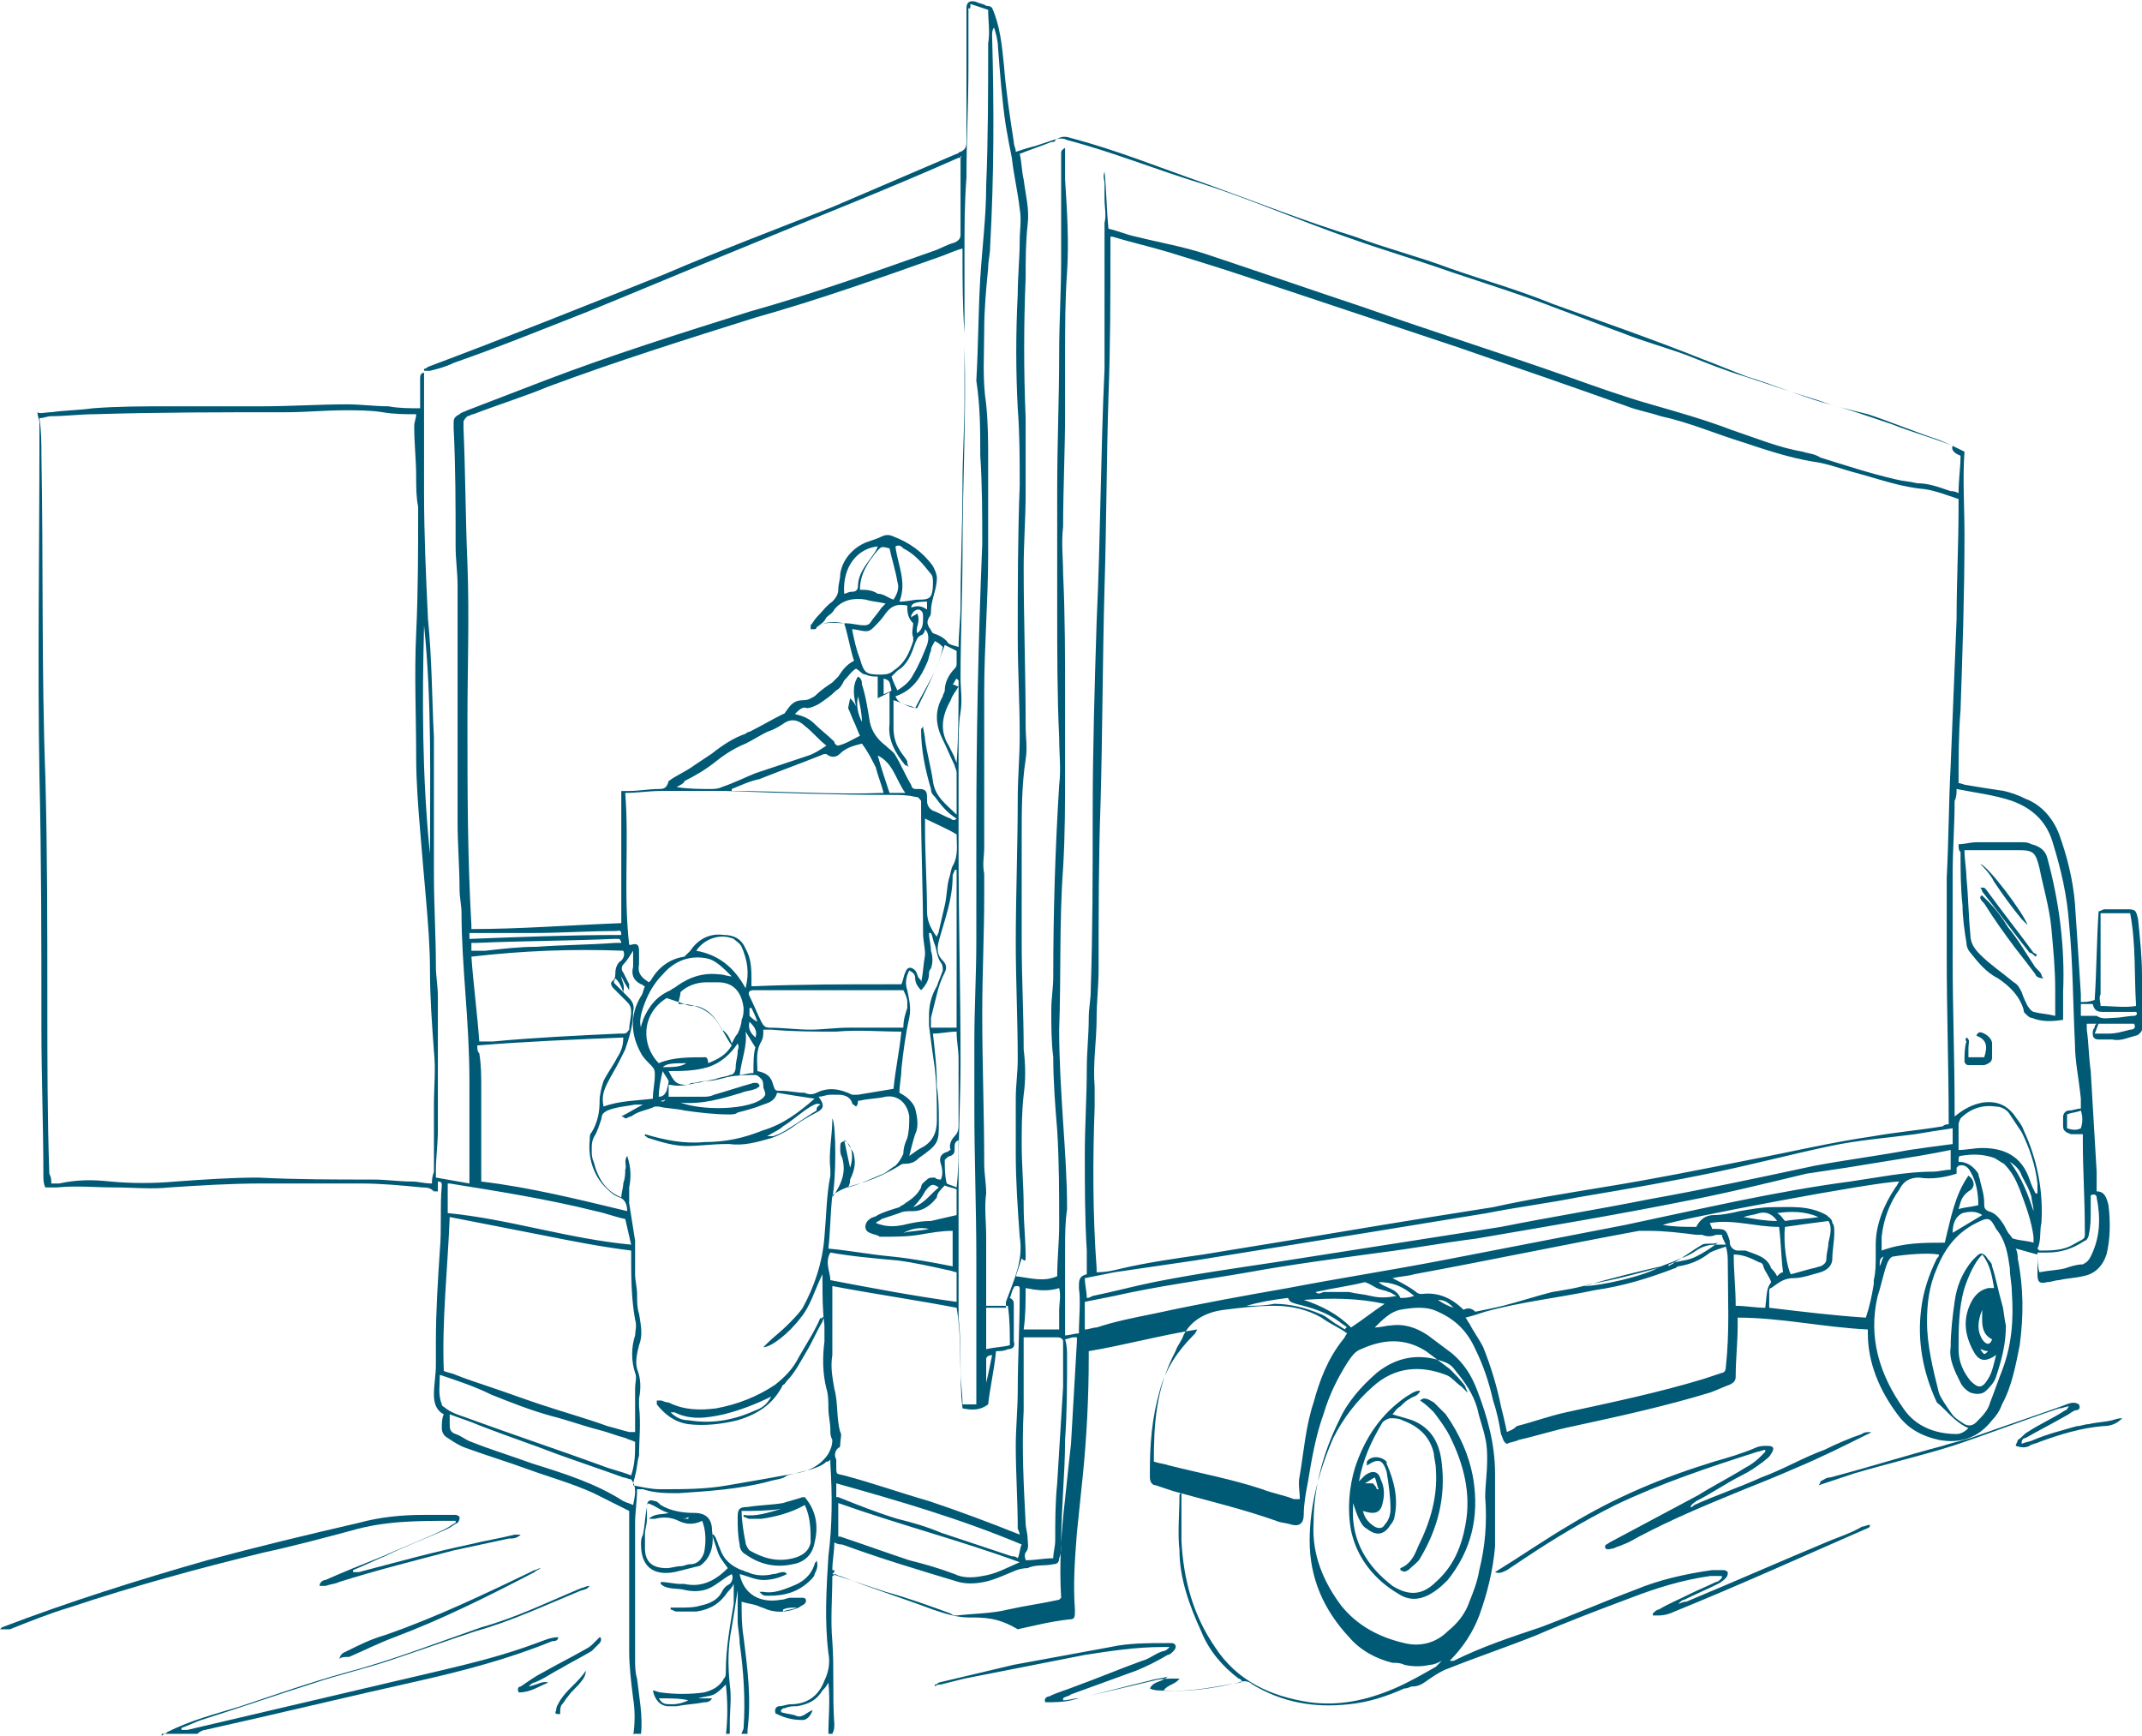 <svg enable-background="new 0 0 108.6 88" viewBox="0 0 108.6 88" xmlns="http://www.w3.org/2000/svg"><g clip-rule="evenodd" fill="#005975" fill-rule="evenodd"><path d="m33.5 55.8c.1.1.1.1 0 0 .1.1.2 0 .2 0v-.1c0 .1-.1.1-.2.1zm15 6.3c0-.1 0-.1 0 0-.1 0-.1 0-.2 0h-.1-.1.4c-.1 0-.1 0 0 0zm46.8 2.1c.1-.2.1-.3.2-.5-.2.1-.2.2-.2.5zm-21.6 2.1c-.3-.3-.5-.4-.8-.4.3.2.5.3.8.4zm-35.7-14.8c.1.1.2.2.4.3-.1-.3-.2-.5-.3-.7 0 0 0 0-.1 0zm-3.2 2.4c-.6 0-1 0-1.2.2.5 0 .9 0 1.2-.2zm11 8.6c.4-.1.9-.1 1.3-.2-.5-.1-.9 0-1.3.2zm-7.8-10.7c-.1.4.1.6.3.8.1-.3 0-.5-.3-.8zm9-21.3c-.6 0-.8.1-.8.3.3-.1.5-.1.8.1zm-3.3 6.1c0-.4-.1-.9-.2-1.3-.1.5 0 .9.2 1.3zm6.3 33.5s.1 0 0 0c.1-.4.2-.9.3-1.4-.2 0-.3.1-.3.2zm-6.9-10.9c.2-.6.1-1.2-.3-1.4.1.5.2.9.3 1.4zm1.7-24.8v.8c.2-.1.3-.1.4-.2-.1-.5-.1-.5-.4-.6zm1.7-2.3c-.1-.3.2-.6 0-1-.1.1-.2.1-.3.2v-.1c.1-.2.2-.3.4-.3.2.1.2.2.2.4 0 .3 0 .6-.3.8zm-12.9 22.2c-.1.4-.2.9-.2 1.3.2 0 .3-.1.4-.3 0-.1.1-.3.1-.5-.1-.2-.2-.3-.3-.5zm12.7 6.9c.6-.2.9-.7 1.3-1-.3-.2-.4-.2-.7.2-.1.2-.3.5-.6.8zm-4.7-5.2c-.2-.1-.3 0-.5.1-.5.3-.9.7-1.4 1-.2.2-.5.3-.8.5h.3c.3-.1.5-.2.8-.4.5-.3.9-.6 1.4-.9 0-.1 0-.2.2-.3zm60.3 2.9c.6.8.9 1.6 1.2 2.5 0-.3-.1-.5-.1-.7-.1-.4-.3-.7-.5-1.1-.1-.3-.3-.5-.6-.7zm-30.9 6.9c.2 0 .4 0 .7-.1-.6-.5-1.1-.7-1.8-.7.3.3.9.3 1.1.8zm19.1-3.9c-.2-.3-.5-.5-.9-.4-.3.1-.5.1-.8.2.6.1 1.1.2 1.7.2zm-5.9 2.3c-1.3.3-2.5.6-3.9 1 .8 0 3.1-.5 3.9-1zm21.3-7.9c-.2.1-.5.1-.7.2v.7c.3.1.5.1.7 0 .1-.3.1-.6 0-.9zm-13.3 5.4c-.6.1-1.1.1-1.7.2-.1-.1-.2-.3-.4-.4.7-.1 1.4-.1 2.1.2 0-.1 0-.1 0 0zm8.3-.1c-.3-.2-.6-.2-1-.1-.4.2-.5.6-.5 1 .5-.3 1-.6 1.5-.9zm5.9-9.7c-.1.2-.1.3-.2.5h.7c.4 0 .7-.1 1.1-.2.2 0 .3-.1.2-.3zm-.9-.4h.5.3c.3.2.6.1.9.1s.7-.1 1-.1c.1 0 .2-.1.1-.2-.5 0-1 0-1.6 0-.3 0-.5 0-.6-.4-.2 0-.4 0-.6 0v.2zm-56.9 6.3c-.2.1-.2.2-.2.4s0 .3-.2.4c-.1 0-.2.1-.3.2 0 .4 0 .8.1 1.2.2.1.3.1.5.2.1-.9.1-1.7.1-2.4zm-4.1-19.5c.2.7.4 1.3.6 1.9h.8c-.5-.7-.6-1.5-1.4-1.9zm-6.3 16.1c-.3 0-.5.1-.7.1.1-.8.4-1.5.3-2.2.2.3.3.5.5.8-.1.3-.1.8-.1 1.3zm28.5 11.1c.9-.2 1.7-.3 2.5-.5.3.1.4.2.6.3s.4.1.6.2c.1 0 .2.1.4.2-.5.1-.9.1-1.3 0s-.7-.1-1.1-.2c-.4 0-.9 0-1.3 0-.2.1-.3.1-.4 0zm-23.9-35.4c.1 0 .2-.1.4-.1s.3-.1.3-.3c0-.4.2-.8.5-1.2.2-.3.4-.5.5-.8-1 .1-1.8 1-1.7 2.4zm-11.3 17.3c0-.3-.1-.2-.3-.2-1.4 0-2.8.1-4.2.1-1.1 0-2.1 0-3.2 0v.3c2.6-.1 5.1-.2 7.7-.2zm14-12.4c-.1-.2-.2-.4-.3-.7l.3-.3c.5-.3.7-.8.9-1.4.1-.2.1-.3.3-.4.1 0 .2-.2.2-.3.2.2.2.5.1.8-.2.5-.4 1-.7 1.5-.2.4-.5.6-.8.8zm3.1-.2c-.1.2-.3.4-.4.7-.4.7-.6 1.5-.1 2.3.1.2.2.4.3.6 0 .1.1.2.1.3.1-1.4.1-2.8.1-4.2 0 0 0 0-.1-.1-.1.1-.1.2-.2.3.1 0 .2.1.3.1zm-24.7 13.4v-.4h.3c2.3-.1 4.6-.1 6.9-.2h.3s.1.1.1.2c-.1 0-.2 0-.3 0-1.3.1-2.6.1-4 .2-.9 0-1.7.1-2.6.2-.2 0-.4 0-.7 0zm26.1 20.2c.4-.1.8-.1 1.2-.2 0-.7 0-1.3-.1-2h-1.1zm-2.6-35.9c-.1.2-.2.3-.2.5-.1.2-.1.4-.2.6-.3.7-.7 1.4-1.6 1.7.2.5.7.4 1 .6.5-1 1.2-2 1.4-3.1-.1-.1-.2-.2-.4-.3zm-13.5 21.8c.7 0 1.3 0 2-.2.6-.2 1.1-.6 1.5-1.2.1.2 0 .3 0 .4 0 .3-.1.5-.1.8 0 .2-.1.4-.3.4-.2.1-.5.1-.7.2-.4.1-.7.1-1.1.2-.1 0-.2 0-.3.1-.6 0-.7-.1-1-.7zm36.3 11.8c-.6.4-1.1.8-1.7 1.2-.7-.7-1.5-1.1-2.4-1.4 1.4-.1 2.7-.1 4.1.2zm-28.7-34.4c.5-.2.9-.1 1.4-.1.3 0 .6.1.9.1.1 0 .2 0 .3-.1.2-.3.4-.5.6-.8.1-.1.1-.1.2-.2-.4-.1-.7-.1-1-.2-.6-.1-1.2 0-1.6.5-.1.2-.3.3-.4.4-.1.2-.2.3-.4.4zm-3.7 18.4c.2-.8.1-1.4-.2-2.1-.1-.2-.3-.3-.4-.4-.7-.3-1.5 0-1.9.6 1.1.2 1.9.8 2.5 1.9zm-16-6.8c0-3.9.1-7.7-.3-11.6-.1 3.8-.1 7.7.3 11.6zm21.8-13.4c0-.8.4-1.4.9-2 .2-.2.2-.2.6-.1.1.5.3 1.1.4 1.7.1.3 0 .6-.2.9-.3-.1-.5-.3-.8-.3-.3-.2-.6-.2-.9-.2zm2 .6c.4 0 .7-.1 1-.1.2 0 .5 0 .6-.2s.1-.5.1-.7c0-.1 0-.3-.1-.4-.4-.5-.8-1-1.4-1.3-.1-.1-.2-.2-.4-.1.1.9.6 1.8.2 2.8zm2.3 29.6c.2.1.4.1.6.2v1.3c-.4.1-.9.2-1.3.3-.5 0-1 .1-1.4.2-.5.1-.9.1-1.4-.1.1-.1.2-.1.3-.2l.9-.3c.2-.1.4-.1.7-.1.5 0 .9-.3 1.2-.7 0-.2.2-.4.4-.6zm55.4 3.4c0 .3 0 .7.1 1 .5-.1.9-.1 1.3-.2.3-.1.6-.2.9-.2.2-.1.3-.2.4-.4.5-1 .5-2 .3-3 0-.1-.1-.2-.3-.1v.8c0 .4 0 .8-.1 1.2 0 .1-.1.3-.2.3-.6.4-1.2.6-1.9.6 0 0-.2 0-.5 0zm-49.6 4c0-.4 0-.8 0-1.1s.1-.7 0-1.1c-.6.2-1.2.1-1.7 0 0 .7 0 1.4-.1 2.1h1.8zm36.1-2.5c-.1-.3-.3-.5-.4-.8 0-.1-.1-.2-.2-.2-.4-.2-.8-.4-1.3-.4 0 .9.1 1.7.1 2.6.5 0 1 .1 1.5.1.1-1 .1-1 .3-1.3zm-52.7-15.5c-.2 0-.4-.1-.6-.1-.8-.1-1.5.1-2.2.6-.1.1-.2.1-.3.2-.7.3-1.1.8-1.4 1.5 0 .1-.1.2-.1.4-.1-.3 0-.7.1-1 .2-.6.5-1.2 1-1.7.6-.7 1.4-1 2.3-.8.4.1.8.5 1.2.9zm53.1 12.7c.1.8.1 1.5.2 2.3-.1 0-.2.1-.3.2-.1-.2-.2-.3-.3-.4-.2-.6-.8-.7-1.3-.9-.1 0-.3 0-.4 0-.2 0-.4-.2-.4-.4v-.1c-.2-.6-.2-.6-.9-.6 0-.1-.1-.2-.1-.3 1.2-.2 2.3.2 3.5.2zm-55.7-6.3c1.1.1 2.1-.2 3.1-.5.2-.1.5-.1.7-.2.1 0 .1-.1.2-.1v-.1s-.1-.1-.1-.1c-.1 0-.1 0-.2 0-.7.2-1.3.4-2 .6-.2.1-.4.1-.5.1-.6 0-1.2 0-1.8 0v-.6h.1c.4.1.9 0 1.3-.1.2 0 .4-.1.5-.1.4 0 .7-.1 1.1-.2.5-.1 1-.1 1.4-.1.1 0 .2.1.3.2s.1.3.1.4.1.2.1.4c-.3.7-2.9.9-4.3.4zm58.2 6c-.8.1-1.5.2-2.2.3-.1.8.1 2.1.3 2.4.4-.1.7-.2 1.1-.3.1 0 .3-.1.4-.1.2-.1.3-.2.3-.4 0-.3.1-.5.1-.8.1-.4.2-.8 0-1.1zm-55.6-9c.1-.2.2-.4.3-.5.1-.2.2-.5.2-.7.1-.2.1-.4.1-.6-.1-.8-.5-1.3-1.3-1.3-.2 0-.4 0-.6 0-.5 0-1 .2-1.3.5 0 .2-.1.4-.1.6h.3c.9.1 1.5.5 1.9 1.3.2.1.4.4.5.7zm11.4-.8v-8h-.1c0 .1-.1.2-.1.3 0 1.2-.4 2.2-.7 3.3-.1.4-.1.7.2 1 .2.2.2.4.1.6-.2.4-.3.7-.4 1.1s-.2.8-.3 1.2v.5zm-1.6-10.6c.6.3 1.1.5 1.6.8 0 .5.1 1.1-.2 1.6-.1.2-.1.4-.2.7-.1.4-.1.9-.2 1.3s-.2.9-.3 1.3c0 .1-.1.2-.1.3-.3-.4-.5-.8-.5-1.3 0-1.4-.1-2.8-.1-4.2 0-.2 0-.3 0-.5zm-3.7-9.6c.1.5.2 1 .4 1.5.2.7.3.8 1 .8.2 0 .5 0 .7-.2.6-.4.8-.9 1-1.5 0-.1 0-.1 0-.2-.1-.2 0-.5 0-.7-.3-.3-.3-.6-.3-.9-.5-.1-.8 0-1.1.4-.2.3-.4.5-.6.7-.1.1-.2.2-.4.2s-.5-.1-.7-.1zm56.1 27c0-.2 0-.3.1-.3.6-.1 1.1-.1 1.7.1.2.1.3.2.5.3.4.4.6.8.8 1.3.3.8.6 1.6.7 2.4v.3c-.3-.1-.7-.1-1-.2-.1 0-.1-.1-.2-.2s-.2-.3-.3-.5c-.2-.3-.4-.6-.8-.7-.2-.1-.2-.2-.2-.4 0-.4-.1-.7-.2-1.1 0-.1-.1-.3-.1-.4-.2-.3-.5-.6-1-.6zm-68.1-9.3c-.1.2-.1.2 0 .3.2.2.4.4.6.6s.4.4.3.8c0 .7-.2 1.3-.4 1.9-.1.2-.2.4-.3.6-.2.4-.4.7-.6 1.1s-.3.7-.2 1.2c.8-.3 1.7-.3 2.5-.4 0-.4.1-.8.1-1.2 0-.2 0-.3-.2-.5s-.4-.4-.5-.6c-.5-.9-.6-1.9 0-2.9.1-.1.1-.3.2-.5-.1 0-.1-.1-.2-.1-.4-.2-.5-.5-.4-.9 0-.2 0-.5 0-.8-.2.3-.3.5-.5.7-.1.1-.1.3 0 .4l.3.6v.3c-.2-.3-.3-.5-.4-.7 0 .2.2.4.1.8-.1-.3-.2-.5-.4-.7zm68.1 8.7c0-.4 0-.9 0-1.3 0-.1.1-.3.1-.3.5-.5 1.1-.7 1.8-.6.3 0 .6.2.7.4.2.3.4.6.6.9.4.8.7 1.7.8 2.6v.5h-.1c-.1-.2-.2-.4-.3-.7-.4-1.2-1.3-1.6-2.4-1.6-.4 0-.8.1-1.2.1zm9-7.3c-.6.1-1.2 0-1.8 0 0-.2-.1-.4 0-.6 0-.6 0-1.3 0-1.9 0-.7 0-1.5 0-2.2h1.5c.3 1.6.2 3.1.3 4.7zm-65.8 24.9c1 .4 2 .8 3 1.1.8.2 1.5.4 2.2.7 1.2.4 2.4.8 3.6 1.2.1 0 .2 0 .3.1.1-.2.1-.5.2-.7-3.1-1.3-6.2-2.2-9.4-3.1v.7zm-19.7-4.2v.5c0 .2 0 .4.3.5s.5.3.8.4c1 .4 2 .7 3.1 1.1 1.6.5 3.2 1 4.6 1.9.2.1.3.1.5.2.1-.5.2-.9-.1-1.3-.1 0-.3-.1-.4-.1-1.1-.4-2.3-.8-3.4-1.2-1.3-.5-2.5-.9-3.8-1.4-.7-.3-1.1-.4-1.6-.6zm10.6-17.8c-.9-.9-.9-2.5.4-3.3l.9.3c.2.1.4.1.6.1.4.1.7.3 1 .7s.5.9.8 1.3c-.3.5-.7.7-1.2.9 0-.1 0-.2-.1-.3-.9 0-1.7 0-2.4.3zm8.7 9.6c-.3.5 0 1 0 1.4 2.1.4 4.2.8 6.4 1.1v-1.5c-.1 0-.3-.1-.4-.1-.9-.2-1.8-.4-2.6-.5-1.1-.1-2.3-.2-3.4-.4zm-7.8-23.6s0 .1 0 0c.6.1 1.2.1 1.7.1.2 0 .4 0 .6-.1.6-.2 1.2-.5 1.7-.7.9-.3 1.8-.6 2.7-.9.3-.1.6-.3.9-.5-.4-.3-.7-.7-1.1-1-.3-.3-.7-.4-1.1-.1-.3.2-.5.3-.8.4-.4.2-.7.4-1.1.6-.5.2-1 .5-1.5.9s-1 .7-1.6 1c0 .1-.2.2-.4.3zm2.8.1c.5-.2.9-.4 1.4-.5 1-.4 2.1-.8 3.1-1.2.2-.1.3-.1.4 0 .2.1.4.1.6-.1.3-.3.7-.4 1.1-.5.3.4.5.8.7 1.2.1.4.3.9.4 1.3-2.6.1-5.2-.1-7.7-.1zm8.5 15.4c0-.4.1-.8.1-1.2.1-.9.2-1.7.4-2.6.1-.5 0-.9-.1-1.4-.1-.3-.1-.6.1-1 .2.1.3.2.3.4s.1.4.3.6c.2-.2.4-.5.4-.8 0-.1 0-.2.1-.3.1-.3.1-.6 0-.9 0-.3-.1-.6-.1-.9h.1c.1.2.1.4.2.6.1.3.1.6.3.9.1.1.1.3.1.4-.1.3-.2.5-.3.8-.3.5-.4 1-.4 1.5v.5c.1.8.2 1.5.3 2.2.1.9.1 1.7.1 2.6 0 .6-.2 1.1-.8 1.4-.2.1-.3.2-.6.4.1-.4.2-.8.3-1.1.2-.4.1-.9 0-1.3-.1-.3-.4-.6-.8-.8zm53.6 4.1c0-.1 0-.2 0-.3 0 0 0 0 .1-.1.3-.1.5.1.6.3.3.5.4 1.1.4 1.7-.4.1-.7.1-1 .2.1-.3.1-.6.5-.9.4-.2.3-.6 0-.8-.7 1-.9 2.2-1.2 3.4-1.1 0-2.1 0-3.2.4 0-.3 0-.5 0-.7.1-.9.4-1.7.9-2.4.2-.4.5-.6 1-.6.6.1 1.3 0 1.9-.2zm-67.5 2.3c-.5-.1-1-.3-1.5-.4-2.4-.6-4.9-1-7.4-1.4 0 0 0 0-.1 0v1.5c3.1.3 6.1 1.3 9.3 1.6-.1-.4-.2-.9-.3-1.3zm10.8 16.1v-1.7c3.1 1.1 6.2 1.9 9.2 3-.7.3-1.2.6-1.9.7-.5.1-1 .1-1.4-.1-.8-.3-1.5-.5-2.3-.7-1.2-.4-2.3-.8-3.5-1.2zm3.3-27.7c.1.2.2.4.2.6v.3c-.1.3-.2.6-.2 1-.1 0-.3 0-.4 0-.8 0-1.6 0-2.4 0-.6 0-1.3.1-1.9.1-.7 0-1.4-.1-2.1-.1-.2 0-.3-.1-.4-.3-.2-.4-.4-.9-.6-1.3-.1-.2 0-.3.2-.3h1 6.2zm-23.5 19.5c.9.3 1.8.6 2.6 1 1 .4 2 .8 3.1 1.1.8.2 1.6.5 2.4.7.4.1.9.3 1.3.4.2.1.3.1.5.2 0 .6 0 1.1-.2 1.7-.5-.2-1-.3-1.5-.5-2.2-.8-4.3-1.5-6.5-2.3-.5-.2-1-.3-1.4-.6-.1-.1-.2-.1-.2-.2-.2-.5-.1-1-.1-1.5zm75.4-2.7c0-.9.1-1.8.5-2.7.4-1 1-1.8 2-2.3.6-.3.7-.3 1 .3.5.6.6 1.3.7 2 0 .4.1.8.1 1.2.1 1.4 0 2.7-.5 4-.2.5-.4 1.1-.6 1.6-.1.4-.4.7-.7 1-.2.2-.4.2-.6.1-.3-.2-.5-.3-.7-.6s-.5-.7-.6-1c-.3-1.2-.6-2.4-.6-3.6zm-59.3-12.7c0-.5-.1-1 .2-1.5.1-.2.1-.3.1-.6h.4c1.1.1 2.2.1 3.3.1 1.1-.1 2.2 0 3.3 0-.1 1-.3 1.9-.4 2.9-.6.1-1.2.2-1.8.3-.1 0-.2 0-.3 0-.6-.3-1.2-.4-1.8-.1-.2.1-.4.1-.6 0-.4 0-.8-.1-1.2-.1-.3 0-.3 0-.4-.3-.1-.4-.3-.6-.8-.7zm13.5 13.5v.5 3.2c-.1 1.9 0 3.8.1 5.7 0 .3.1.5.1.8 0 .2.1.5-.1.7-.1.2 0 .3 0 .4.5 0 .9-.1 1.4-.1 0-.3.1-.6.1-.9 0-1 0-1.9.1-2.9.1-1.6.2-3.3.3-4.9 0-.6 0-1.3 0-1.9 0-.1 0-.3 0-.4s-.1-.2-.3-.2c-.5 0-1.1 0-1.7 0zm47.9 4.6c-.2.2-.4.3-.6.3-1.1 0-2.1-.4-2.7-1.3-1.2-1.7-1.8-3.6-1.3-5.7.2-.6.3-1.2.5-1.7.1-.2.2-.3.3-.3.6-.1 1.7-.2 2.3-.1 0 .1 0 .1-.1.2-.4.8-.7 1.7-.8 2.6-.2 1.6.1 3.2.8 4.7.5.4.9 1 1.6 1.3zm-57.6 7.2c0-.5.1-.9.1-1.4.2.1.3.1.4.1 1.9.7 3.9 1.3 5.9 1.9.4.1.8.1 1.3 0s.9-.3 1.4-.5c.2-.1.5-.2.8-.2.4-.2.9-.1 1.3-.2.2 0 .3-.1.3-.3.1-.2.1-.5.1-.7 0-1.8.2-3.6.2-5.3.1-1.4.1-2.8.1-4.2 0-.3 0-.6-.1-.9.1 0 .3-.1.4-.1h.2v.2c-.1 1.7-.2 3.4-.3 5.2-.1.9-.2 1.8-.3 2.8-.2 1.7-.3 3.3-.2 5 0 0-.1.1-.1.1-.9.2-1.7.3-2.6.5-.8.2-1.7.2-2.6.3-.1 0-.2 0-.3-.1-1.1-.4-2.2-.8-3.3-1.1-.9-.3-1.8-.6-2.7-.9.2-.2.1-.2 0-.2zm54.1-19.7c-.1.1-.1.2-.2.3-.6.9-1 1.9-1 2.9v.5.1c0 .4 0 .8-.1 1.2v.2c-.1.6-.2 1.1-.4 1.7-1.6-.1-3.2-.3-4.9-.5 0-.3 0-.5 0-.8 0-.1 0-.2.1-.2.3-.2.6-.5 1.1-.5s1-.2 1.4-.3c.3-.1.6-.3.6-.7s.1-.9.1-1.3c0-.2 0-.4-.1-.5 0-.2-.2-.3-.3-.4-.9-.5-1.8-.4-2.7-.4-.6 0-1.1.1-1.7.2-.4.1-.9.2-1.3.2s-.7.2-.9.6c-.6 0-1.1 0-1.7-.1.8-.3 10.8-2.2 12-2.2zm-49-7.5c.4 0 .8-.1 1.2-.1 0 .5.1.9.1 1.4v3.2c0 .3 0 .5-.2.7s-.3.5-.2.7c-.1 0-.1.1-.2.1-.3.1-.4.3-.3.6s.1.6 0 .8c-.1 0-.2 0-.3-.1-.2 0-.3 0-.4.1s-.3.2-.3.4c-.2.4-.5.6-.8.8-.1.1-.2.1-.3.2-.3.1-.7.2-1.1.4-.1.1-.3.1-.4.2-.3.2-.3.6 0 .7.2.1.4.1.5.2.7 0 1.4 0 2-.1s1.1-.2 1.7-.2v1.8c-1-.2-2.1-.4-3.1-.5-1.1-.1-2.1-.3-3.2-.4.1-.9.1-1.8.2-2.7.5-.4 1.1-.5 1.7-.7s1.2-.5 1.7-.8c.1-.1.2-.1.3-.1.3 0 .5-.1.7-.3 1-.7 1-.8 1-1.8 0-.6 0-1.2-.1-1.8 0-1-.1-1.8-.2-2.7zm-4.3-16.5c.1.2.2.5.3.7s.2.5.3.7c-.4.2-.7.4-1.1.5-.1 0-.2-.1-.2-.2-.3-.3-.7-.6-1-.9s-.6-.4-1-.5c.2-.2.4-.4.6-.3.2 0 .4-.1.6-.2.3-.2.6-.4.9-.7.2-.1.3-.3.4-.5.2-.2.4-.5.6-.6.2.1.3.3.5.3.2.1.4.1.6.1v1.1c.2-.1.4-.2.6-.3v1.6c-.1.8.3 1.5.8 2.1 0 0 .1 0 .2.1-.1-.1-.1-.2-.1-.3-.1-.2-.3-.4-.4-.6-.2-.3-.3-.7-.3-1.1s0-.9 0-1.4c.4.1.8.4 1.2.4.3-.6.6-1.2.9-1.9.2-.4.3-.8.5-1.3.2.1.4.2.6.3v.7c0 .1-.1.2-.1.2-.3.3-.5.7-.5 1.1 0 .1-.1.2-.1.3-.4.7-.4 1.4 0 2.2.2.4.4.9.6 1.3 0 .1.1.2.1.4v2.1c-.5-.5-1.1-.9-1.2-1.7-.1-.7-.3-1.4-.4-2.1 0-.2-.1-.5-.1-.7 0 .1-.1.1-.1.2 0 1 .2 2 .5 3 0 .2.1.3.2.4.3.4.6.8 1.1 1.1-.1.1-.2.1-.3 0-.3-.1-.6-.3-.9-.4-.2-.1-.3-.3-.3-.5 0-.1 0-.2 0-.2 0-.3-.1-.4-.4-.4-.1 0-.2 0-.2 0-.1 0-.2-.1-.2-.2-.3-.5-.5-1-.8-1.5-.1-.2-.3-.3-.5-.5-.4-.3-.7-.7-.8-1.2-.1-.6-.2-1.3-.4-1.9 0-.1 0-.3-.2-.4-.2.3-.3.7-.1 1.5-.1-.2-.2-.3-.3-.4-.1.5-.1.5-.1.5zm31.2 30.5c-.6-.6-1.3-.9-2.1-.8-.1 0-.2 0-.3-.1-.4-.3-.8-.5-1.2-.7.4-.1.8-.1 1.1-.2 3.8-.7 7.6-1.5 11.4-2.2h.5c.8 0 1.6.1 2.4.2h.3c.2.1.5.1.7 0h.3c0 .1.1.3.2.5-.2 0-.3 0-.5 0-.4 0-.7.1-1 .3s-.5.3-.8.4c-.4.2-.8.3-1.2.5-1.1.3-2.2.6-3.4.8-.6.2-1.3.3-1.9.4-.8.2-1.7.5-2.5.7-.4.1-.9.2-1.4.3-.2-.2-.4-.2-.6-.1zm-50.3-17.9c.1 1.4.3 2.9.4 4.3h.7c2.1-.2 4.3-.3 6.4-.4h.2c.2 0 .2-.1.3-.2 0-.3.1-.6.1-.9s-.1-.4-.3-.6-.4-.4-.6-.6c-.1-.1-.2-.3 0-.4.1-.1.1-.3.1-.4 0-.2.1-.5.3-.6.1-.1.2-.3.1-.5-2.6-.1-5.1 0-7.7.3zm31.2 17.3c0-.3-.1-.7-.1-1 .5-.1 1-.2 1.5-.3 1.4-.2 2.7-.4 4.1-.6 3.1-.5 6.2-1 9.3-1.5 1.8-.3 3.7-.6 5.5-.9 1.5-.3 3.1-.5 4.6-.8 2.4-.4 4.7-.8 7.1-1.3 1.9-.4 3.8-.9 5.7-1.3 1.4-.3 2.8-.4 4.3-.6.6-.1 1.2-.2 1.9-.3v.8c-.8.1-1.5.2-2.2.3-1.6.3-3.2.5-4.8.8-2.8.6-5.6 1.2-8.4 1.7-2.5.5-5 .9-7.5 1.4-3.8.6-7.7 1.2-11.5 1.8-2 .3-4.1.6-6.1 1-1 .2-2.1.5-3.1.7-.2.1-.2.1-.3.1zm43.8-7.5v1c-.3 0-.6.1-.9.1-1.4 0-2.8.3-4.2.5-3.8.5-7.6 1.4-11.4 2.2-3.1.6-6.2 1.2-9.3 1.8-2.6.5-5.2.9-7.8 1.4-2.3.4-4.5.8-6.8 1.3-1 .2-2 .4-2.9.7-.2 0-.4.1-.6.1v-1.4c.5-.1 1-.2 1.5-.3 2.2-.5 4.5-.8 6.8-1.2 2.2-.4 4.5-.7 6.7-1 1.6-.2 3.2-.5 4.8-.7 3.5-.6 7.1-1.2 10.6-1.9 2.1-.4 4.1-.9 6.2-1.4.7-.1 1.3-.2 2-.3 1.2-.2 2.5-.4 3.7-.6.6-.1 1.1-.2 1.6-.3zm-74.7-5.3c2.5-.2 4.9-.3 7.4-.4 0 .4-.1.7-.3 1-.2.4-.5.8-.7 1.2-.1.3-.2.7-.2 1 0 .6-.1 1.1-.4 1.6-.1.1-.1.2-.1.4-.1.9.2 1.8.8 2.4.2.2.4.4.7.5s.4.4.4.7c-2.5-.6-4.9-1.2-7.4-1.5 0-.2 0-.3 0-.4 0-1.4 0-2.9 0-4.3 0-.6 0-1.2-.1-1.8-.1-.1-.1-.2-.1-.4zm25-52.8c.3.1.6.2.9.3 0 .6.1 1.1 0 1.7 0 2.4 0 4.8-.1 7.2 0 1.6-.2 3.1-.3 4.7-.1 1.7-.1 3.5-.2 5.2.2 1.3.2 2.5.2 3.8.1 1.5.1 3 .1 4.5-.2 4.8-.3 9.7-.3 14.5v5.6c0 1.7-.1 3.4-.1 5.1v3.4c0 2.5.1 5.1.1 7.6v6 1.4h-.7c0-.6-.1-1.1-.1-1.7 0-.9 0-1.8-.1-2.7 0-.3 0-.5 0-.8 0-2.3 0-4.5 0-6.8 0-1.8.1-3.6.1-5.4 0-3.6-.1-7.2-.1-10.7 0-1.7 0-3.4 0-5.2 0-.6 0-1.2.1-1.8s0-1.2 0-1.7c0-2.2.1-4.3.1-6.5 0-3.4.2-6.9.1-10.3 0-.5 0-.9 0-1.4 0-.7 0-1.5 0-2.2 0-.4 0-.9 0-1.3 0-1.2 0-2.4.1-3.7 0-1.9.1-3.7.1-5.6 0-1 0-2 0-3 .1.1.1 0 .1-.2zm9.3 73.9c.3.1.5.1.8.2 1.6.4 3.2.7 4.7 1.2.5.2 1.1.3 1.6.5h.3c0-.4-.1-.8 0-1.2.2-1.2.3-2.5.7-3.7.3-1.1.7-2.2 1.5-3.2.1-.1.1-.2.2-.3-.4-.3-.9-.5-1.3-.8-.7-.4-1.5-.6-2.4-.6s-1.7.1-2.5.2c-.9.1-1.7.5-2.1 1.3-.1.3-.3.5-.4.8-1 1.9-1.1 3.7-1.1 5.6zm40.7-34.1c1 .2 1.9.3 2.8.6 1.1.4 1.8 1.1 2.1 2.2.4 1.3.7 2.6.8 4 .2 2 .2 4.1.3 6.1 0 .9.2 1.8.3 2.8v.5c-.2 0-.4.1-.6.1s-.3.2-.3.3v.5c0 .2.1.3.4.4h.6v.4c0 1.4.1 2.9.1 4.3 0 .7.1.5-.6.9-.5.3-1.1.3-1.7.3 0 0-.1-.1-.1-.1.2-.4.1-.9.2-1.3.1-1.6-.2-3.2-.9-4.7-.1-.3-.3-.5-.5-.8-.4-.5-.9-.7-1.6-.6-.5.1-.9.3-1.4.7 0-.1 0-.2 0-.3 0-2.6-.1-5.1-.1-7.7 0-.8 0-1.6 0-2.5 0-.6 0-1.2 0-1.8 0-1.2.1-2.5.1-3.7.1-.2.1-.4.1-.6zm-22.8 32.6c-.1-.5-.2-.9-.3-1.3-.2-1-.5-2-.9-3-.2-.4-.5-.8-.7-1.2-.1-.1-.1-.2-.2-.3.4-.1.7-.2 1-.3 1.8-.5 3.7-.7 5.6-1.1 1.4-.2 2.7-.6 4-1.1.1 0 .1-.1.2-.1.6-.1 1.1-.3 1.6-.7.2-.1.5-.2.8-.3.1.3.1.6.1.9 0 1.7.1 3.4-.1 5.2 0 .2-.1.3-.2.3-.3.1-.6.2-.9.3-2.3.7-4.7 1.2-7 1.7-.9.2-1.7.5-2.5.7-.2.2-.3.2-.5.3zm-53.6-10.9c1.5.3 3.1.6 4.6.9s3 .6 4.6.8v.1c0 1.2 0 2.3.2 3.4.1.3 0 .6 0 .8-.2.6-.2 1.3 0 1.9.1.2 0 .5 0 .8v1.1 1.1c-.1 0-.2 0-.3 0-.4-.1-.7-.2-1.1-.3-1.1-.4-2.2-.7-3.4-1.1-.9-.3-1.7-.6-2.6-.9-.6-.2-1.2-.4-1.7-.6-.2-.1-.4-.1-.6-.2-.1-2.6.2-5.2.3-7.8zm28.9 16.1c-1.5-.6-3.1-1.2-4.6-1.7-1.4-.4-2.8-.9-4.3-1.3-.4-.1-.4 0-.4-.5 0-.1 0-.2 0-.3-.1-.2-.1-.4.1-.6.1 0 .1-.1.1-.2 0-.2.1-.5 0-.6-.2-.7-.1-1.5-.3-2.2-.1-.6-.2-1.1-.1-1.7 0-.3 0-.6 0-.8 0-.6 0-1.1 0-1.7 0-.3 0-.7 0-1 2.1.4 4.2.7 6.3 1.1.3 1.7.1 3.4.3 5.1.5.1.9.1 1.3-.2.1-.9.3-1.7.4-2.7.2 0 .4 0 .6-.1.2 0 .4-.1.3-.4 0-.6 0-1.2 0-1.8 0-.2 0-.3-.2-.4.1-.2.1-.4.2-.5 0-.1.1-.1.2-.1s.1.1.1.2v.2c0 1.6-.1 3.3-.1 4.9 0 .9-.1 1.9-.1 2.8 0 1.4.1 2.8.1 4.2.1.2.1.3.1.3zm-.7-11.8c.4-1.1.9-2.1.7-3.3-.1-1.4-.2-2.8-.2-4.2 0-.9 0-1.8 0-2.8 0-.7.1-1.3.1-2 0-2-.1-4-.1-5.9 0-2.4.1-4.9.1-7.3 0-1.1.1-2.1.1-3.2 0-1.7-.1-3.4-.1-5 0-2.6 0-5.1.1-7.7 0-1.3 0-2.6-.1-3.9-.1-1.9-.1-3.8 0-5.8 0-.9.1-1.8.1-2.7 0-.5.1-1.1 0-1.6-.1-.9-.3-1.7-.4-2.6-.1-.5-.2-1-.3-1.6-.2-1.3-.3-2.7-.4-4 0-.3-.1-.7-.2-1-.1.1-.1.3-.1.4.1 3.6.1 7.1-.1 10.7 0 .4-.1.7-.1 1.1-.1 1-.2 2.1-.2 3.1 0 1.3-.1 2.5.1 3.8.1 1 .1 1.9.1 2.9v4.7c0 2.3-.2 4.7-.2 7v7.9c0 .4-.1.8 0 1.3v1.1c0 2-.1 4-.1 6 0 2.5.1 5.1.1 7.6 0 .5.1 1 .1 1.5-.1.7 0 1.4 0 2.2v2.8.8h1zm24.3 9.9c.1 1.3 0 2.5-.3 3.7-.1.6-.3 1.1-.5 1.6-.2.6-.6 1.1-1.1 1.5-.6.6-1.4.8-2.2.6-1.3-.3-2.4-.9-3.2-1.9-.9-1.2-1.5-2.6-1.4-4.2 0-1.8.5-3.6 1.3-5.2.4-.9 1.1-1.7 1.9-2.4 1-.8 2.1-1 3.3-.6.3.1.5.2.7.5.5.6.9 1.2 1.1 1.9.1.5.3 1 .4 1.5.1.4.1.8.1 1.1 0 .7-.1 1.3-.1 1.9zm-28.6-26.1c0-.1 0-.1-.1-.2s-.1-.3-.2-.4c-.2-.2-.4-.2-.5.1-.1.2-.1.4-.2.6-.1 0-.3 0-.5 0-2.3 0-4.6 0-7 .1 0 0 0 0-.1 0 0-.1 0-.2 0-.3 0-.5 0-1.1-.3-1.6-.2-.5-.6-.7-1.1-.7-.7-.1-1.3.2-1.7.8-.1.1-.2.2-.3.3-.7.1-1.3.5-1.7 1.2 0 0-.1.1-.1.1-.3-.2-.6-.4-.5-.9 0-.2 0-.4 0-.7s-.1-.4-.4-.3h-.1c-.3-2.6 0-5.1-.2-7.7.6 0 1.2-.1 1.8-.1h3.3c2.8.1 5.6.2 8.4.2.4 0 .8 0 1.2.1.2 0 .2.1.3.2v.4c0 2.1.1 4.2.1 6.3 0 .4.1.7.1 1.1-.1.6-.1 1-.2 1.4 0-.1 0 0 0 0zm-4.5 6.9c0 .9-.2 1.7-.1 2.6v.3c-.2 1-.2 2-.3 3.1-.1 1.3-.5 2.5-1.1 3.6-.2.3-.5.6-.8.9s-.7.6-1 .9c-.1.1-.1.1-.2.2.4 0 1.3-.7 1.9-1.5.5-.6.7-1.4 1.1-2.2v.3c0 .8 0 1.5.1 2.3v.8c-.1.8-.1 1.6.1 2.4.1.3.1.7.1 1 0 .4.1.7.1 1.1 0 .2 0 .3.1.5 0 .3-.1.5-.2.7-.4.6-1 .9-1.7 1-1.1.2-2.2.4-3.4.6-1.1.2-2.2.2-3.4.2-.5 0-.9-.1-1.4-.2 0-.2.1-.4.1-.5.1-.3.1-.7.2-1 0-.8.1-1.6 0-2.5 0-.1 0-.3 0-.4.1-.5.1-1-.1-1.5-.1-.4 0-.8.1-1.2.2-.5.1-1 0-1.6-.1-.3-.1-.6-.1-1 0-.3-.1-.7-.1-1 0-.5 0-1 0-1.5 0-.1 0-.2 0-.2-.1-.6-.2-1.3-.3-1.9 0-.2 0-.5 0-.8.1-.5.1-1-.1-1.6-.2.3 0 .5-.1.7 0 .2 0 .4-.1.7 0 .2-.1.5-.1.7-.8-.3-1.2-1-1.4-1.8-.1-.2-.1-.4-.1-.6 0-.3 0-.5.2-.8.1-.2.2-.5.3-.8 0-.2.1-.3.3-.4.5-.2.9-.2 1.4-.3h.4c-.4.2-.7.4-1.1.6.1 0 .2.1.2.1.1 0 .2-.1.3-.1.4-.3.8-.3 1.2-.5h.2c.4.1.9.1 1.3.2.7.1 1.5.2 2.3.2.1 0 .3 0 .4-.1.4-.1.8-.2 1.3-.4.3-.1.6-.2.7-.6.6.1 1.2.2 1.9.3-.8.7-1.6 1.3-2.6 1.6-1 .4-1.9.6-3 .6-1 .1-2-.1-3-.4v.1c.1 0 .1.1.2.1.6.2 1.3.4 1.9.4.7 0 1.3-.1 2-.1h.2c.7.1 1.4-.1 2.1-.3.3-.1.7-.3 1-.5.4-.3.9-.6 1.3-.8s.4-.4.1-.8c.2 0 .4-.1.6-.1h.4c.3 0 .6.1.7.4 0 .1.1.1.2.2.1-.1.1-.2.1-.3h.1c.4-.1.9-.1 1.3-.2.6-.1 1.1.3 1.2 1 0 .4 0 .7-.1 1.1-.1.2-.2.5-.2.8-.1.2-.2.4-.4.6-.2.1-.4.3-.6.4-.5.2-1.1.5-1.8.7.1-.2.1-.3.1-.4.2-.4.3-.8.2-1.2 0-.2-.2-.4-.3-.6 0-.1-.2-.2-.3-.1-.1 0-.1.2-.1.3 0 .2 0 .3.1.5.2.7 0 1.3-.5 2 .2-.9.2-3.7 0-4zm57.2-33.6c0 .6-.1 1.2-.1 1.9-.2-.1-.3-.1-.4-.1-.6-.2-1.1-.4-1.7-.4-.4-.1-.7-.1-1.1-.2-1.3-.3-2.5-.7-3.8-1.1-.3-.2-.6-.2-.9-.3-1.2-.2-2.4-.7-3.6-1.1-1.3-.5-2.7-.9-4.1-1.3s-2.8-.9-4.2-1.4c-3.4-1.2-6.9-2.3-10.3-3.5-2.7-.9-5.3-1.8-8-2.7-1.2-.4-2.4-.6-3.6-.9-.5-.1-.9-.3-1.4-.4-.1-1-.1-1.9-.2-2.9-.1.3 0 .4 0 .6v.8c0 .4.1.8 0 1.2v1.4 1.5 1.5 1.5 1.5c-.2 4.3-.2 8.5-.4 12.8-.1 3.2-.2 6.5-.2 9.7 0 3 0 6-.1 9 0 .5-.1.9-.1 1.4 0 .9-.1 1.7-.1 2.6 0 1.4-.1 2.9-.1 4.3 0 1.6 0 3.3.1 4.9v1.2c-.4.1-.4.3-.4.7.1.7 0 1.5 0 2.3-.2 0-.5.1-.7.1 0-.2 0-.4 0-.6 0-1.3 0-2.5 0-3.8 0-.7 0-1.3.1-2 0-1.5-.1-2.9-.2-4.4-.1-1.6-.2-3.1-.2-4.7.1-2.7 0-5.5.2-8.2.1-1.7.1-3.3.1-5 0-1.2 0-2.4 0-3.5 0-2.1 0-4.3-.1-6.4 0-.8-.1-1.6 0-2.4 0-1.9.1-3.9.1-5.8 0-1 0-1.9 0-2.9 0-1.4 0-2.8.1-4.2.1-1.6 0-3.1-.1-4.7 0-.4 0-.8 0-1.2 0-.1 0-.2 0-.4-.2.1-.2.2-.2.3v1.8 3.6c0 1.6-.1 3.1-.1 4.7 0 2.3-.1 4.6-.1 6.9v5.3.8c0 2.2 0 4.4.1 6.5 0 .8.1 1.6 0 2.4-.2 3.2-.3 6.5-.3 9.7 0 .6-.1 1.1-.1 1.7 0 .8 0 1.6.1 2.4 0 1.2.1 2.5.2 3.7.1 1.6.1 3.2.1 4.8 0 .9-.1 1.7-.1 2.6-.7.3-1.3.1-2.1 0 .1-.3.2-.6.3-.9.2.2.2.1.2-.1 0-.8-.1-1.7-.1-2.5 0-1.1-.1-2.1-.1-3.2 0-.8 0-1.6.1-2.5.1-.7.1-1.5 0-2.3 0-1.8-.1-3.6-.1-5.4 0-1.6 0-3.3 0-4.9 0-.2 0-.3 0-.5 0-1.3 0-2.6.2-3.9.1-.6 0-1.1 0-1.7 0-2.7-.1-5.4-.1-8 0-1.3.1-2.5.1-3.8s0-2.5 0-3.8c-.1-2.4-.1-4.7 0-7.1 0-.9 0-1.8.1-2.7.1-.8-.1-1.5-.2-2.3-.1-.4-.1-.9-.2-1.3.5-.2 1.1-.4 1.6-.6.1 0 .2 0 .2-.1.3-.2.5-.2.8-.1 2.3.6 4.5 1.5 6.8 2.3 2.5.9 5 1.9 7.6 2.7 1.6.6 3.2 1 4.8 1.6 1.7.6 3.5 1.1 5.2 1.8 2.5.9 5.1 1.8 7.6 2.8.8.3 1.5.6 2.3.9 1.3.4 2.5.9 3.8 1.3 1.2.3 2.3.7 3.5 1.1 1 .4 2.1.7 3.1 1.1-.1.2.1.4.4.5zm-75.5 24c0-.1 0-.2 0-.2-.2-3.5-.2-6.9-.2-10.4 0-2.6.1-5.2 0-7.9-.1-2.3-.1-4.6-.2-6.9 0-.1 0-.2 0-.3s.1-.2.2-.3c.1 0 .2-.1.3-.1 1.3-.5 2.6-.9 3.8-1.4 3.5-1.3 7-2.4 10.5-3.5 3.2-.9 6.3-2 9.4-3.1.3-.1.7-.3 1.1-.4v.2c0 1.4 0 2.7.1 4.1v3.4c0 1.4-.1 2.8-.1 4.2 0 2.1-.1 4.1-.1 6.2 0 .7-.1 1.4-.1 2.1-.3-.1-.5-.1-.6-.3-.2-.2-.4-.3-.7-.4-.1-.1-.1-.2-.2-.3-.1-.2-.1-.3 0-.5.1-.1.1-.2.1-.3 0-.6.3-1.1.3-1.7 0-.2-.1-.4-.2-.6-.5-.7-1.2-1.2-2-1.5-.2-.1-.4-.1-.6 0s-.5.2-.8.3c-.7.3-1.2.9-1.3 1.6 0 .3-.1.5-.1.8 0 .2-.1.4-.3.6-.3.2-.5.5-.8.8-.1.1-.2.3-.3.4v.2h.2s.1 0 .1-.1c.4-.3.9-.3 1.4-.2.2.6.3 1.3.5 1.9-.4.2-.6.5-.8.8-.1.1-.2.2-.3.3-.3.2-.6.4-.9.7-.2.1-.3.2-.6.2-.4 0-.6.2-.8.5-.1.1-.1.2-.2.2-.6.3-1.1.6-1.7.9-.1 0-.2.1-.2.1-.6.2-1.2.6-1.7 1-.3.2-.6.4-.9.6-.4.3-.9.5-1.3.8-.1.4-.3.4-.5.4-.5 0-1 .1-1.5.1-.1 0-.2 0-.4 0v6.7c-2.6.1-5.1.3-7.6.3zm-2 12.9c-.4 0-.7-.1-1-.1-.7 0-1.3-.1-2-.1-1.9 0-3.9 0-5.8-.1-1.4 0-2.8.1-4.2.2-1.1.1-2.2.1-3.3 0-.9-.1-1.7-.1-2.6.1-.1 0-.2 0-.4 0 0-.2 0-.3-.1-.5-.1-2.9-.1-5.8-.1-8.7 0-3.8 0-7.6-.1-11.4-.2-5.4-.1-10.9-.2-16.3 0-.6 0-1.2-.1-1.9.2 0 .4-.1.6-.1.7 0 1.5-.1 2.2-.1 3.2-.1 6.5-.1 9.7-.1 1 0 2-.1 3-.1.6 0 1.3 0 1.9.1s1.1.1 1.7.1c0 .2-.1.4-.1.6 0 .9.1 1.7.1 2.6 0 .5 0 1 .1 1.5 0 2.1 0 4.3-.1 6.4s0 4.2 0 6.3c0 1.2.1 2.5.2 3.7s.2 2.4.3 3.5c.1 1.2.2 2.4.2 3.6 0 1.4.1 2.7.2 4.1.1.9 0 1.8 0 2.7v.9 2.5c-.1.3-.1.4-.1.6zm34.4-48h.1c1 .3 1.9.5 2.9.8 1.3.4 2.6.8 3.8 1.2 3.6 1.2 7.2 2.4 10.8 3.6 2.9 1 5.8 2 8.6 3 .5.2 1.1.3 1.7.5 1.4.3 2.8.9 4.1 1.3 1.2.4 2.4.8 3.6 1 .8.1 1.5.4 2.3.6 1.1.3 2.2.7 3.4.8.6.1 1.1.3 1.7.5v.4c0 1.9-.1 3.8-.1 5.7-.1 2.5-.2 4.9-.3 7.4-.1 1.9-.1 3.8-.2 5.7v4c0 2.8.1 5.6.1 8.4v.1c-.1 0-.2 0-.3.1-1.2.2-2.4.3-3.5.5-2.1.3-4.2.8-6.3 1.2-2.5.5-5 1-7.5 1.4-1.8.3-3.7.6-5.5 1-1.9.3-3.8.6-5.6.9-3 .5-6 1-9.1 1.5-1.4.2-2.8.4-4.1.7-.4.1-.8.2-1.3.2 0-.1 0-.1 0-.2-.2-2.7-.2-5.5-.1-8.2 0-.3 0-.7 0-1-.1-1.2.1-2.3.1-3.5 0-.8.1-1.6.1-2.5 0-2.8 0-5.6.1-8.4.1-3.6.1-7.2.2-10.9.1-3.2.1-6.5.2-9.7.1-2.6.1-5.1.1-7.7 0-.2 0-.3 0-.4zm6.9 54.2c.5 0 .9 0 1.4-.1.8 0 1.6.2 2.3.5.3.1.5.3.8.5.2.1.3.2.5.3 0 0 0-.1.1-.1-.1-.1-.3-.2-.4-.3-.7-.5-1.4-.7-2.2-.9-.3-.1-.3-.1-.4-.3-.8.1-1.4.2-2.1.4 0-.1 0 0 0 0-.1 0-.2 0-.4 0zm21.7-2.2c.4-.1.7-.1 1.1-.3s.7-.4 1.1-.7c-.3.1-.6 0-.8.1-.5.3-.9.6-1.4.9-.1 0-.2.1-.3.1v.1c.1-.1.2-.1.3-.2zm-52.8 24c.1-.6.1-1.3 0-1.9-.1-.8-.2-1.6-.2-2.4 0-2.1 0-4.2 0-6.2 0-.3 0-.6 0-.9-.6-.3-1.2-.6-1.8-.9-1.1-.5-2.2-.8-3.3-1.2s-2.1-.7-3.2-1.1c-.3-.1-.6-.3-.9-.5-.2-.1-.3-.3-.3-.5s0-.5.1-.7c-.4-.2-.5-.6-.5-1 0-.5.1-1 .1-1.5 0-.4 0-.8 0-1.2 0-1.5.1-3.1.2-4.6.1-1.1 0-2.2.1-3.3 0-.1 0-.2-.2-.2v.5c-.1 0-.2 0-.2 0-.2-.2-.4-.2-.6-.2-1-.1-2.1-.2-3.1-.2-1.7 0-3.3 0-5 0-1.6 0-3.2.1-4.7.2-.9.1-1.9 0-2.8 0-1 0-1.9-.1-2.9 0-.2 0-.4 0-.6 0-.1-.2-.1-.4-.1-.6 0-2.5-.1-5-.1-7.5 0-4.3 0-8.5-.1-12.8-.1-5.7 0-11.4 0-17.1 0-.3 0-.5 0-.8 0-.1-.1-.3-.1-.5.1.1.4 0 .7 0 .7-.1 1.4-.1 2.1-.2 1.3-.1 2.6-.1 3.9-.1h4.7c1.4 0 2.9-.1 4.3-.1.7 0 1.4.1 2.1.1.5.1 1.1.1 1.6.1 0-.2 0-.3 0-.5 0-.3 0-.7 0-1 0-.1 0-.3.2-.3v.2 5.9c0 2.1.1 4.3.2 6.4.2 2 .2 4 .3 6v6.9c0 1.6.1 3.1.1 4.7 0 .5.1 1 .1 1.5v6.8c0 .7-.1 1.4-.1 2v.4c.6.1 1.1.2 1.7.3 0-.2 0-.3 0-.4 0-1.6 0-3.2 0-4.8 0-1.5-.1-3-.2-4.4s-.2-2.8-.2-4.1c0-.4-.1-.8-.1-1.2 0-1.1-.1-2.3-.1-3.4 0-4 0-8 0-12 0-.7-.1-1.3-.1-2 0-2 0-4-.1-6 0-.1 0-.2 0-.3 0-.2.1-.3.3-.4.1-.1.2-.1.4-.2l3.9-1.5c3.4-1.3 6.9-2.4 10.4-3.5 3.2-.9 6.3-2 9.4-3.1.3-.1.6-.3 1-.4.2-.1.3-.2.3-.4 0-.4 0-.9 0-1.3 0-.8 0-1.7 0-2.5 0-.1 0-.1 0-.2.1.1 0 .1-.1.1-3.6 1.6-7.2 3-10.8 4.5-2.7 1.1-5.3 2.2-8 3.3-2.3.9-4.5 1.8-6.8 2.6-.4.2-.8.3-1.2.4-.1 0-.2 0-.3 0v-.1c.1 0 .2-.1.2-.1 4-1.5 8-3.1 12-4.7 2.8-1.2 5.7-2.3 8.5-3.4 2.1-.9 4.2-1.8 6.3-2.7.1 0 .1-.1.2-.1.2-.1.3-.2.3-.5 0-.7 0-1.4 0-2.1 0-1.2 0-2.4 0-3.6 0-.4 0-.7 0-1.1 0-.3.2-.4.5-.3.2.1.4.1.5.2.1 0 .2 0 .3.1.4.9.5 1.9.6 2.9.1 1.3.3 2.6.5 3.9 0 .2.1.3.1.5.3-.1.6-.2 1-.3.3-.1.6-.2.9-.3s.5-.1.7 0c2.3.6 4.5 1.5 6.8 2.2 2.5.8 5 1.9 7.6 2.8 1.7.6 3.4 1.1 5.1 1.7 1.8.6 3.7 1.2 5.5 1.9 1.1.4 2.1.8 3.2 1.2 1 .4 2.1.7 3.2 1.1 1 .4 2 .8 3 1.1 1.2.4 2.4.8 3.7 1.2.8.3 1.7.5 2.5.7 1.2.4 2.4.9 3.6 1.3.5.2.9.4 1.3.6-.1 1.4 0 2.8 0 4.2 0 3-.1 6-.2 8.9-.1 1.2-.1 2.4-.1 3.7.1 0 .3.1.4.1.6.1 1.2.2 1.9.3.4.1.7.2 1.1.4.8.3 1.4 1 1.7 1.8.4 1.1.7 2.3.8 3.5.1 1.5.2 3 .3 4.6v.4c.2 0 .4 0 .7-.1.1-1.5.1-3 .2-4.5.1 0 .2-.1.3-.1h1.2c.4 0 .4.1.5.5.1 1 .2 1.9.2 2.9 0 .6.1 1.3.1 1.9 0 .3-.1.6-.1.8 0 .1-.2.3-.3.3-.4.1-.8.3-1.2.2-.2 0-.5 0-.7 0s-.3-.1-.3-.3c0-.1 0-.2.1-.3 0-.1 0-.1.1-.2h-.5v.3c.1.7.1 1.4.2 2.1.1 1.7.2 3.4.3 5.1v1c.4 0 .5.3.6.7.1.8.1 1.7-.1 2.5-.2.6-.6 1-1.2 1.1-.4.1-.8.1-1.2.2-.2 0-.4.1-.6.1-.4.1-.5 0-.5-.4 0-.3 0-.7 0-1-.4-.1-.7-.2-1.1-.3.1.2.1.4.1.5.3 1.5.3 2.9.1 4.4-.2 1-.4 2.1-.9 3-.1.3-.3.6-.5.8-.7.9-1.6 1.2-2.7 1-.9-.2-1.6-.6-2.1-1.3-.9-1.2-1.5-2.6-1.5-4.1 0-.1 0-.1 0-.2-2.2-.1-4.4-.6-6.6-.6v.4c0 .9-.1 1.7-.1 2.6 0 .2-.1.3-.3.4-.3.1-.7.3-1 .4-2.3.7-4.6 1.2-6.9 1.7-1 .2-1.9.5-2.8.7-.2.1-.4.1-.6.2-.2-.1-.2-.3-.3-.5-.1-.6-.2-1.1-.4-1.7-.2-.9-.5-1.8-.9-2.6-.4-.9-1-1.5-1.9-1.9-.6-.3-1.3-.2-1.9-.1-.5.1-.9.5-1.3.9.3 0 .6-.1.8-.1.7-.1 1.3.1 1.9.5.4.3.8.6 1.2.9.6.5 1 1.1 1.3 1.9.5 1.3.9 2.7.9 4.2v3.7c-.1 1.2-.4 2.4-.8 3.5-.3.8-.8 1.6-1.5 2.3h.2c1.4-.7 2.9-1.2 4.4-1.7 1.6-.6 3.2-1.3 4.8-1.9 1.2-.5 2.5-.8 3.9-1h.6c.1 0 .2.1.2.1 0 .1 0 .2-.1.3s-.2.2-.4.3c-.6.3-1.1.5-1.7.8-.1 0-.2.1-.3.2.1 0 .2-.1.4-.1 2.4-1 4.9-2.1 7.3-3.1.5-.2 1.1-.4 1.6-.7.1 0 .3-.1.4-.1v.1c-.1.1-.2.1-.4.2-3.2 1.4-6.3 2.8-9.5 4.1-.2.1-.5.2-.8.2-.1 0-.2 0-.3 0v-.1c.1-.1.2-.2.3-.2.5-.3 1-.5 1.6-.8.4-.2.9-.4 1.3-.6.1 0 .2-.1.3-.2v-.1c-.2 0-.4 0-.6 0-1.4.2-2.7.6-4 1.1-1.6.6-3.2 1.2-4.8 1.9-1.5.6-3 1.1-4.5 1.7-.3.1-.6.3-.9.5s-.5.4-.9.4c-.1 0-.2.1-.4.1-.9.4-1.8.7-2.8.8-1.8.2-3.4-.1-4.9-1-.2-.2-.5-.2-.7-.1-1.3.3-2.6.5-4 .4-.1 0-.3 0-.5-.1.2-.4.6-.3.9-.6-.3.1-.6.1-.9.2-1.3.3-2.7.7-4 1-.4.1-.9.1-1.3.1-.1-.2.1-.3.2-.3.4-.2.8-.3 1.3-.5 1.1-.4 2.3-.9 3.4-1.3.4-.1.7-.4 1.1-.5.1 0 .2-.1.3-.2-.2 0-.3 0-.4 0-1.3 0-2.6.2-3.9.4-2 .4-4.1.8-6.1 1.2-.4.1-.8.2-1.2.3-.1 0-.2 0-.3.1v-.1c.1 0 .2-.1.2-.1 1.3-.3 2.5-.6 3.8-.9 1.6-.3 3.3-.6 4.9-.9.9-.2 1.9-.2 2.9-.2h.2c.2 0 .3.2.1.4-.1.1-.2.2-.3.2-.5.3-1.1.6-1.6.8-1.1.4-2.2.8-3.3 1.2-.1.1-.3.1-.4.2v.1c.3 0 .5-.1.8-.1 1.3-.3 2.5-.6 3.8-.9.4-.1.7-.1 1.1-.1h.2c-.2.3-.6.3-.8.6 1.4.1 2.6-.2 3.9-.4 0 0 0-.1.1-.1-.1 0-.1-.1-.2-.1-.8-.6-1.5-1.4-1.9-2.4-.6-1.3-1.1-2.7-1.1-4.1-.1-.9 0-1.9 0-2.8 0 0 0-.1.1-.1v.3 2.1c.1 2 .6 3.8 1.7 5.4 1.1 1.7 2.8 2.5 4.8 2.8 1.5.2 2.9-.1 4.3-.7.7-.3 1.4-.7 2.1-1.1l.3-.3c-.2.1-.4.2-.6.2-.4.1-.9.1-1.3 0-.2-.1-.4-.1-.6-.1-.8-.2-1.6-.6-2.2-1.3-1.3-1.4-2-3-2-4.9 0-1.8.5-3.6 1.2-5.2.5-1 1.2-1.9 2-2.6 1.1-1 2.4-1.1 3.7-.6.3.1.5.4.8.6l.3.3c0-.1-.1-.2-.1-.3-.2-.3-.5-.6-.8-.9-.4-.3-.8-.6-1.2-.9-1.1-.7-2.2-.6-3.3-.1-.3.1-.5.4-.7.7-.5.8-.9 1.6-1.2 2.6-.4 1.1-.6 2.3-.8 3.5-.1.5-.2 1.1-.2 1.6 0 .4-.2.6-.6.5-.3-.1-.6-.1-.8-.2-1.7-.6-3.4-1-5.2-1.5-.3-.1-.6-.2-.9-.3-.2 0-.3-.2-.3-.4 0-.1 0-.2 0-.3 0-1.4.1-2.7.5-4.1.3-1.1.9-2 1.7-2.8.1-.1.1-.1.2-.3-1.9.3-3.7.8-5.5 1.1v.3c0 2-.1 4-.3 6-.1 1-.2 1.9-.3 2.9-.1 1.3-.2 2.6-.1 3.9 0 .4 0 .5-.3.5-.9.1-1.7.3-2.6.5-1-.6-1.7-.6-2.5-.6-.6 0-1.2-.2-1.8-.4-1.6-.6-3.2-1.1-4.7-1.7-.1 0-.2-.1-.3-.1 0 .1-.1.1-.1.1 0 1.1-.1 2.2 0 3.3.1 1.4 0 2.8.1 4.2 0 .2 0 .3-.1.5h-.2c0-.8.1-1.7 0-2.6-.1.2-.2.3-.3.4-.3.5-.7.7-1.3.8-.2 0-.4 0-.6.1-.1 0-.1 0-.2.1v.1c.3.1.6.1.8.2.3.1.5-.2.8-.3-.1.3-.3.5-.5.5-.5 0-.9-.1-1.3-.3-.1 0-.1-.1-.1-.2s.1-.2.2-.2c.2 0 .4-.1.6-.1.8 0 1.4-.4 1.7-1.2.2-.4.3-.9.2-1.4-.2-1.6-.1-3.3 0-4.9.2-1.6.2-3.1.1-4.7 0-.1 0-.1 0-.2-.1.1-.1.1-.2.1-.2.2-.5.3-.8.4-.4.1-.8.2-1.2.3-.2.2-.6.2-.9.3-1.5.4-3.1.5-4.6.6-.6 0-1.2 0-1.8-.2-.1 0-.1 0-.3 0 0 .6-.1 1.2-.1 1.7v6.9c0 .3 0 .7.1 1 .1.9.3 1.9.2 2.8h-.4z"/><path d="m40.4 81.5c-.3 0-.5 0-.7.1v.1c.2-.1.5-.1.7-.2zm-7 4.6c.2.3.3.3.7.3.3 0 .6-.1.8-.2-.4-.1-.9-.1-1.5-.1zm3.4 1.9c.1-.9.1-1.7 0-2.6-.2.2-.4.4-.6.5s-.5.1-.8.2h.7c-.1.2-.3.2-.4.2-.5.1-.9.1-1.4.2-.1 0-.3 0-.4 0-.4 0-.7-.3-.8-.8.1 0 .3.1.4.1.7.1 1.5.1 2.2 0 .4-.1.8-.3 1-.7.1-.1.1-.2.1-.4 0-1.1.2-2.2.4-3.4 0-.3 0-.6 0-1-.1.2-.2.3-.3.4-.4.6-.9.9-1.6 1-.3 0-.6 0-1 0-.1 0-.2-.1-.3-.1v-.1h.4c.4 0 .8 0 1.1-.1.5-.1.9-.3 1.1-.7.1-.2.2-.3.4-.4.1-.1.2-.3.1-.5-.4.2-.7.5-1.1.7s-.9.2-1.3.1-.9 0-1.2-.3v-.1c.3 0 .7.1 1 .1h.2c.9.2 1.6-.2 2.2-.8-.2-.3-.4-.5-.5-.8s-.2-.6-.3-.9h.1c0 .1.1.1.1.2.1.2.1.3.2.5.2.6.6.9 1.1 1.1.1 0 .2.1.3.1.4.2.9.2 1.3.1.2 0 .3-.1.5-.1.1 0 .1 0 .2.1-.4.2-.8.3-1.2.3s-.8-.2-1.2-.3c.2 1 1 1.5 2.1 1.3.2 0 .3-.1.5-.1h.6c.2 0 .2.2.1.3s-.2.1-.3.2c-.5.2-1 .3-1.6.1-.2-.1-.3-.1-.5-.2-.3-.1-.5-.1-.8-.2 0 .6 0 1.2.1 1.8.2 1.6.4 3.1.2 4.7v.2h-.3c0-.1.1-.2.1-.3.1-1.4 0-2.9-.2-4.3 0-.4-.1-.8-.1-1.1 0-.5 0-1 0-1.6-.1.7-.2 1.3-.3 1.9-.2 1-.2 1.9-.1 2.9.1.7 0 1.3 0 2v.5h-.2z"/><path d="m8.2 88c.1-.1.2-.1.3-.2 1.2-.6 2.4-.9 3.7-1.3 1.8-.6 3.5-1.2 5.3-1.7 2.3-.6 4.6-1.5 6.9-2.3 1.8-.5 3.4-1.3 5.1-2 .1 0 .2-.1.4-.1 0 0-.1.1-.1.1-.1.1-.3.1-.5.2-1.7.7-3.4 1.5-5.2 2-1.5.5-2.9 1-4.4 1.5-1.2.4-2.5.7-3.7 1.1-1.9.6-3.9 1.3-5.8 1.9-.3.1-.7.3-1 .4v.1h.3c4.3-1 8.5-2 12.8-3 1.7-.4 3.3-.8 4.9-1.4.3-.1.7-.3 1.1-.3 0 .2-.2.2-.3.2-2.2.9-4.5 1.5-6.7 2-3.6.8-7.3 1.7-10.9 2.5-.1 0-.3.1-.4.2h-1.8z"/><path d="m75.8 79.7c1.3-.8 2.6-1.7 3.8-2.4 2.3-1.4 4.7-2.4 7.3-3.2.7-.2 1.4-.4 2.1-.7.2-.1.4-.1.6-.1.3 0 .4.1.2.4-.1.2-.3.3-.4.4-.4.3-.7.5-1.1.7-.8.4-1.5.9-2.3 1.3-.1.1-.2.1-.3.3.1 0 .1 0 .2-.1 1.1-.5 2.3-.9 3.4-1.4 1.1-.4 2.1-1 3.2-1.4.6-.3 1.3-.6 1.9-.8.1-.1.3-.1.5-.1-.1 0-.1.1-.2.1-1.2.6-2.4 1.2-3.6 1.7-.9.4-1.9.8-2.9 1.2-1.7.7-3.4 1.4-5.1 2.3-.2.1-.5.3-.8.4-.2.1-.3.1-.5.2-.1 0-.3.1-.4 0-.1-.2.1-.2.2-.3 1.5-.8 3-1.6 4.5-2.4.8-.5 1.6-.9 2.4-1.4.2-.1.5-.3.7-.5l.3-.3s0 0 0-.1c-.1 0-.3.1-.4.1-2.5.8-4.9 1.6-7.2 2.7-1.6.8-3.1 1.7-4.6 2.7-.3.2-.6.4-.9.6-.2.1-.4.2-.6.1z"/><path d="m0 82.6s.1-.1.1-.1c3.4-1.3 6.9-2.4 10.4-3.4 2.6-.7 5.1-1.3 7.7-1.9 1.1-.3 2.2-.4 3.3-.4h1.6c.1 0 .2.1.2.1 0 .1 0 .2-.1.3-.2.1-.3.2-.5.3-1.1.5-2.2.9-3.2 1.4-.5.2-1.1.5-1.6.7v.1h.3c1.9-.5 3.7-1 5.6-1.4.8-.2 1.5-.3 2.3-.5h.3c-.2.2-.4.2-.6.2-.9.2-1.9.4-2.8.6-1.9.5-3.9 1-5.8 1.6-.2.1-.4.1-.7.2-.1 0-.2 0-.3 0 0-.2.2-.3.3-.3.9-.4 1.9-.8 2.9-1.2 1.1-.5 2.2-.9 3.2-1.4.2-.1.3-.2.5-.3 0 0 0 0 0-.1-.1 0-.1 0-.2 0-1.7 0-3.4 0-5.1.5-1.5.4-3 .8-4.4 1.1-3.3.8-6.6 1.7-9.9 2.8-1 .3-2 .7-3 1.1-.1 0-.3 0-.5 0z"/><path d="m107.6 71.9c-.3.3-.6.4-1 .4-1.1.1-2.1.4-3.2.8-.2.1-.4.1-.5.2-.2.1-.4.1-.7 0 0-.1.1-.2.1-.3.2-.1.3-.3.5-.4.6-.4 1.3-.7 1.9-1.1.1 0 .1-.1.2-.2-.2 0-.3.1-.5.1-1.8.6-3.6 1.3-5.4 1.9-1.6.5-3.3.9-5 1.4-.6.2-1.2.4-1.8.6.1-.1.1-.2.1-.2.2-.1.3-.2.5-.2 1.9-.5 3.8-1.1 5.7-1.6.6-.2 1.2-.3 1.7-.5 1.4-.5 2.9-1 4.3-1.5.3-.1.6-.3.9-.1.1.2 0 .3-.2.3-.2.1-.3.2-.5.3-.7.4-1.3.7-2 1.1-.1 0-.2.1-.2.2v.1c.2-.1.4-.1.6-.2.7-.3 1.5-.5 2.2-.7.2 0 .4-.1.6-.1.4-.1.8-.1 1.2-.2.3-.1.4-.1.5-.1z"/><path d="m17.2 84.1c.1-.3.2-.3.4-.4.6-.3 1.2-.6 1.9-.8 2.6-.9 5.1-2.1 7.6-3.3.1 0 .2-.1.3-.1-.1.1-.2.1-.3.2-2.3 1.2-4.7 2.4-7.1 3.3-.8.3-1.6.7-2.3 1-.2 0-.4 0-.5.1z"/><path d="m27.8 85.3c-.5.2-.9.5-1.5.5-.1-.2 0-.3.1-.3.3-.2.7-.5 1.1-.7.7-.4 1.5-.8 2.2-1.2.2-.1.3-.2.4-.3s.2-.2.3-.3c.1 0 .1.2 0 .3s-.3.3-.4.4c-.5.3-1.1.6-1.6.9-.4.2-.8.5-1.3.7-.1 0-.2.1-.3.2.5-.1.7-.3 1-.2z"/><path d="m29.7 84.7c0 .2-.1.4-.2.5-.2.3-.5.5-.7.8-.1.1-.2.3-.3.4s-.1.3-.1.5c-.2 0-.3 0-.2-.2 0-.2.1-.3.2-.5.2-.3.4-.5.6-.7.3-.3.5-.5.7-.8z"/><path d="m40.8 76.3c-.7.4-1.5.6-2.2.7-.2 0-.4 0-.6 0-.1 0-.2-.1-.3-.1v-.1c.6.1 1.2-.1 1.9-.3-.7.1-1.4.1-2 .1 0 .5.1 1.1.2 1.6 0 .1.1.3.2.4.7.4 1.4.6 2.2.4.4-.1.8-.3.9-.8 0-.6 0-1.3-.3-1.9zm0-.4c.6.7.7 1.5.5 2.3-.1.6-.5 1-1.1 1.1-.9.2-1.7 0-2.4-.5-.2-.1-.3-.3-.3-.5-.1-.5-.1-.9-.1-1.4 0-.4.1-.5.5-.5.6-.1 1.2-.1 1.8-.2.3-.1.7-.2 1-.3-.1 0 0 0 .1 0z"/><path d="m34.5 76.9c.1.1.3.1.4.1v-.1c-.1.1-.3.1-.4 0zm1.1.2c.2.5.2 1.1.1 1.6-.1.3-.3.6-.7.6-.2 0-.3.1-.5.1s-.5.1-.7.1c-.7 0-1.1-.3-1.1-1 0-.2 0-.4 0-.7s.1-.5.1-.8c0-.2 0-.5 0-.8.4.1.7.4 1.1.5-.3.1-.7 0-1 .3h.3c.4-.1.8-.1 1.2.1s.8.2 1.2 0zm-3.1 1.2c0-.2 0-.3.1-.5.1-.5.1-.9.2-1.4 0-.3.1-.4.4-.3.1 0 .2.1.3.2.5.3 1.1.4 1.7.4s.9.3.9.9c.1.6 0 1.2-.4 1.6-.1.1-.2.2-.3.2-.4.1-.8.2-1.2.3-1.1.2-1.7-.3-1.7-1.4z"/><path d="m38.5 80.7h.2c.5.1 1-.1 1.5-.3s.9-.5 1.1-1.1c0-.1.1-.1.1-.2.1.3 0 .5-.1.7 0 .1-.1.2-.2.3-.6.6-1.3.8-2.1.8-.3 0-.3 0-.5-.2z"/><path d="m39.1 70.8c-.8.4-1.6.7-2.4.9-.9.2-1.7.3-2.5-.1 0 0-.1 0-.2 0 .3.3.6.4.9.4 1.2.2 2.3 0 3.4-.5.3-.1.6-.3.8-.7zm2.7-4.1c0 .1-.1.2-.1.3-.3.5-.5 1-.8 1.5s-.6 1.1-1 1.5c-.1.1-.1.2-.2.2-.5 1-1.3 1.5-2.3 1.8-.8.2-1.7.3-2.5.2-.7-.1-1.2-.5-1.6-1 0 0 0 0 0-.1 0 0 0 0 0-.1h.2c.1 0 .2.1.4.1.8.4 1.6.4 2.4.3 1.1-.2 2.1-.6 3-1.2.5-.4.9-.8 1.2-1.4.4-.7.8-1.3 1.1-2 0 .1.1 0 .2-.1z"/><path d="m69.7 74.9c-.2.1-.3.2-.5.3h.4c.1.1.2.2.2.3h.1c-.1-.2-.1-.4-.2-.6zm-.8.2.3-.3c.4-.3.7-.2.8.2.2.4.2.8.1 1.2-.1.5-.4.6-1 .4.1.4.3.6.6.8.2.1.4.1.5-.1.2-.2.3-.5.3-.8 0-.6-.1-1.3-.2-1.9-.2-.6-.4-.7-1-.3 0-.1 0-.2 0-.2.2-.3.7-.3 1 0v.1c.4.9.6 1.8.4 2.7 0 .1-.1.3-.2.4-.3.5-.7.6-1.2.2-.2-.1-.3-.3-.4-.5s-.2-.5-.3-.8v.2c-.1 1.7.7 3 2 4 .8.5 1.5.5 2.2-.2.9-.8 1.3-1.8 1.5-2.9.3-1.6-.1-3.1-.8-4.5-.2-.4-.5-.8-.8-1.2-.2-.2-.4-.4-.7-.6 0 0 .1-.1.2-.1.2 0 .3.1.5.2l.6.6c.7 1 1.2 2.1 1.4 3.3.3 1.9-.1 3.6-1.3 5.1-.2.2-.4.4-.7.6-.6.4-1.2.5-1.8.1-1.2-.7-2.1-1.8-2.4-3.2-.2-1.1-.1-2.2.2-3.2.5-1.5 1.3-2.7 2.6-3.6.2-.1.4-.3.7-.3-.1.3-.4.3-.5.4-.2.1-.3.2-.5.4-.2.1-.3.3-.4.4.3.1.7.2 1 .3 1 .4 1.4 1.2 1.5 2.2.2 1.7-.2 3.3-1.1 4.8-.1.2-.4.4-.6.6-.2.1-.2.1-.4 0v-.1c.5-.2.7-.6.9-1.1.6-1.2 1-2.5.9-3.9 0-.3-.1-.6-.1-.8-.2-.9-.8-1.4-1.6-1.7-.2-.1-.4-.1-.6-.1-.1 0-.3.1-.4.2-.6 1-1 1.9-1.2 3 0-.1 0 0 0 0z"/><path d="m104.2 51.5c0-.5 0-.9 0-1.3 0-1.1-.1-2.1-.2-3.2-.1-1-.4-2-.6-3-.2-.8-.3-.9-1.1-.9s-1.6 0-2.4 0c-.1 0-.2 0-.3 0 0 .5.1 1 .1 1.4.1 1 .1 1.9.2 2.9 0 .4.2.7.5 1 .5.5 1.1.9 1.7 1.4.2.1.3.3.4.5.1.3.2.5.3.7.1.1.1.2.3.3.4.1.7.1 1.1.2zm-4.9-8.7c.3 0 .6-.1.9-.1h2.3c.2 0 .3 0 .5.1.4.1.7.3.8.7.6 2.2.9 4.5.8 6.8v1 .4c-.6.1-1.1.1-1.6-.1-.1 0-.2-.1-.3-.2s-.1-.1-.1-.2c-.2-.7-.7-1.2-1.3-1.6-.6-.3-1-.8-1.4-1.3-.1-.1-.2-.3-.2-.5-.1-.6-.2-1.3-.2-1.9-.1-.9-.1-1.8-.1-2.7-.1-.1-.1-.2-.1-.4z"/><path d="m99.7 52.6c.2.1.1.3.1.5v.5h.8c.2-.6.1-.9-.4-1.1.1-.2.2-.2.4-.1s.4.3.4.5v.7c0 .2-.1.3-.4.4-.3 0-.5 0-.8 0-.1 0-.2-.1-.2-.2 0-.3 0-.7.1-1-.1-.1 0-.2 0-.2z"/><path d="m100.4 68.4c.2.3.2.3.4.1-.2 0-.3-.1-.4-.1zm.1-2c-.2.5-.3 1 0 1.5.2.3.4.3.5 0-.6-.3-.5-.9-.5-1.5zm.7 2.3c-.1.4-.2.9-.4 1.2-.3.5-.5.5-.9.1-.4-.5-.6-1-.6-1.6 0-1 0-2.1.3-3.1.2-.6.5-1.3.9-1.7.4.5.5 1.1.6 1.7-.1 0-.2 0-.3 0-.4.1-.6.3-.8.6-.5.9-.4 1.7 0 2.5.3.6.6.7 1.2.3-.1 0-.1.1 0 0zm.5-1.5c0 .9-.2 1.7-.5 2.6-.1.3-.3.5-.5.7s-.5.2-.8.1c-.2-.1-.4-.3-.5-.5-.3-.6-.6-1.2-.5-1.8 0-.8.1-1.6.2-2.3.1-.8.4-1.5.9-2.1l.2-.2c.2-.2.3-.2.5 0 .1.2.3.3.3.5.2.6.3 1.2.5 1.9.1.3.1.7.2 1.1z"/><path d="m103.6 49.6c-.2 0-.4-.1-.4-.2-.3-.4-.6-.8-1-1.3-.6-.8-1.1-1.5-1.6-2.3-.1-.1-.2-.2-.2-.3 0 0 0-.1.1-.1.1.1.2.2.3.3.4.4.7.8 1 1.3.5.6.9 1.3 1.3 1.9.1.2.3.3.4.5 0 0 0 .1.1.2z"/><path d="m103.2 48.5c-.1-.1-.2-.2-.3-.2-.8-1-1.6-2.1-2.4-3.1 0 0 0-.1-.1-.2h.2s.1.1.1.1c.8 1.1 1.6 2.1 2.4 3.2.2.1.2.1.1.2.1 0 .1 0 0 0z"/><path d="m100.4 43.8c.4.1 2.2 2.5 2.4 3.1-.1-.1-.2-.2-.3-.3-.5-.6-1-1.3-1.4-1.9-.2-.4-.5-.7-.7-.9z"/></g></svg>